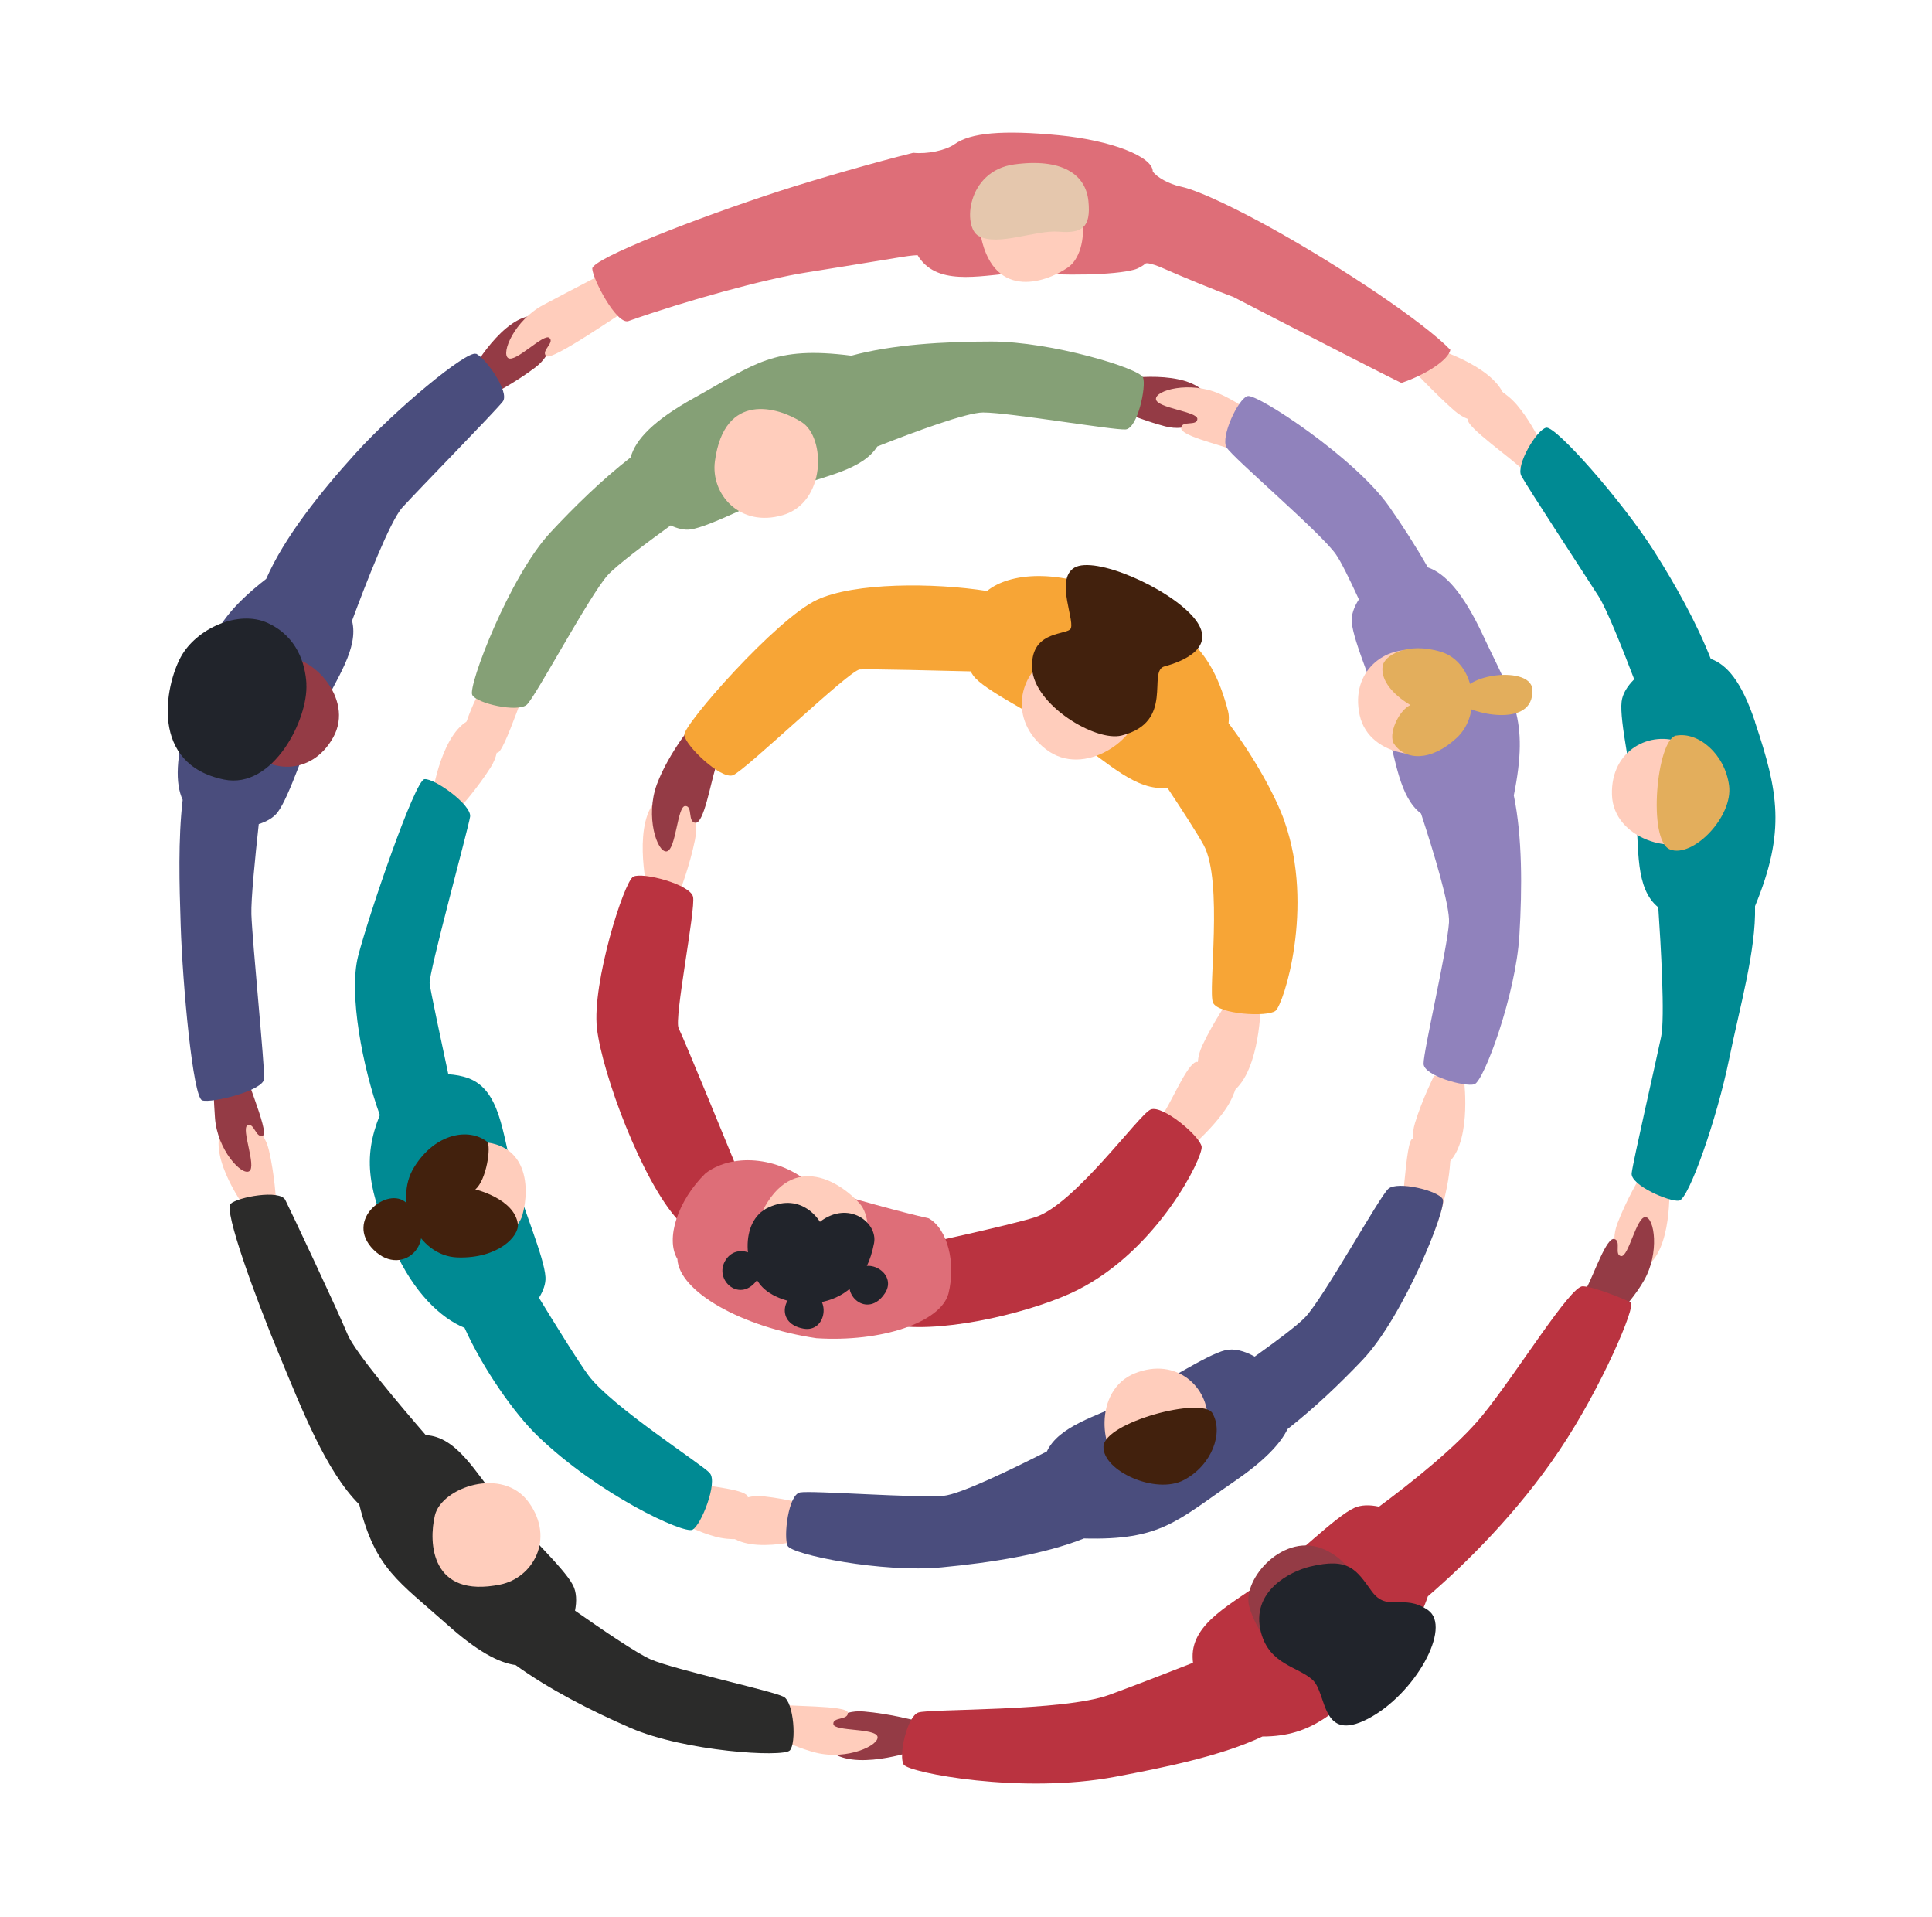 <svg width="244" height="242" viewBox="0 0 244 242" fill="none" xmlns="http://www.w3.org/2000/svg">
<path d="M151.98 137.09C151.98 137.09 150.44 135.01 151.85 132C153.26 128.99 155.3 126.06 155.3 126.06L159.19 127.45C159.19 127.45 159.01 136.35 155.01 138.25C151.01 140.15 151.97 137.08 151.97 137.08" fill="#FFCDBC"/>
<path d="M147.08 140.36C148.25 138.46 150.25 133.79 151.25 134.09C152.25 134.39 151.04 136.24 152.02 136.46C153 136.68 154.46 131.34 155.66 131.46C156.86 131.58 157.26 136.39 154.83 139.98C152.4 143.57 148.23 146.6 148.23 146.6L147.07 140.36H147.08Z" fill="#FFCDBC"/>
<path d="M86.44 101.15C86.44 101.15 88.43 102.8 87.77 106.06C87.11 109.32 85.83 112.65 85.83 112.65L81.72 112.22C81.72 112.22 79.77 103.53 83.2 100.73C86.63 97.93 86.43 101.14 86.43 101.14" fill="#FFCDBC"/>
<path d="M90.41 96.81C89.73 98.93 88.9 103.94 87.85 103.89C86.8 103.84 87.54 101.76 86.54 101.77C85.53 101.78 85.39 107.32 84.19 107.5C83 107.67 81.46 103.1 82.96 99.03C84.47 94.97 87.8 91.03 87.8 91.03L90.41 96.81Z" fill="#943B45"/>
<path d="M85.73 154.16C81.1 149.23 76.03 135.49 75.39 129.82C74.75 124.15 78.81 111.3 79.98 110.69C81.15 110.08 87.19 111.66 87.53 113.24C87.87 114.83 85.1 128.66 85.71 129.83C86.32 131 92.79 146.81 92.79 146.81L85.72 154.15L85.73 154.16Z" fill="#BA3340"/>
<path d="M113.22 167.38C119.91 168.32 131.04 165.45 136.13 162.86C146.33 157.68 151.94 146.1 151.76 144.79C151.58 143.48 146.82 139.46 145.32 140.09C143.83 140.72 135.73 152.09 130.74 153.69C127.47 154.74 115.14 157.38 115.14 157.38L113.21 167.39L113.22 167.38Z" fill="#BA3340"/>
<path d="M85.55 158.97C85.77 163.08 93.63 167.56 103.11 168.97C111.32 169.5 118.78 166.98 119.78 163.35C120.76 159.42 119.65 155.16 117.29 153.83C114.11 153.13 107.6 151.34 102.75 149.84C98.86 146.16 92.75 145.4 89.11 148.14C85.6 151.58 84.01 156.43 85.56 158.98" fill="#DE6E78"/>
<path d="M95.86 153.88C94.11 157.97 96.66 163.44 102.75 163.34C108.84 163.24 111.11 154.81 108.56 151.95C106.01 149.09 99.61 145.1 95.85 153.88" fill="#FFCDBC"/>
<path d="M62.43 92.16C62.43 92.16 63.62 94.27 61.96 96.9C60.3 99.53 58.07 102.02 58.07 102.02L54.61 100.28C54.61 100.28 55.8 92.03 59.74 90.72C63.67 89.42 62.43 92.16 62.43 92.16Z" fill="#FFCDBC"/>
<path d="M67.97 83.58C66.67 85.21 63.66 95.43 62.76 95.03C61.86 94.64 63.2 93.06 62.32 92.74C61.43 92.42 59.46 97.21 58.36 96.97C57.26 96.72 58.35 91.78 60.15 88.14C62.41 83.58 64.18 81.87 64.18 81.87L67.98 83.58H67.97Z" fill="#FFCDBC"/>
<path d="M92.01 190.6C92.01 190.6 93.38 188.6 96.48 188.94C99.58 189.27 102.79 190.19 102.79 190.19L102.74 194.06C102.74 194.06 94.8 196.61 91.9 193.65C89 190.69 92.01 190.6 92.01 190.6Z" fill="#FFCDBC"/>
<path d="M87.63 187.26C89.67 187.72 94.41 188.07 94.45 189.05C94.49 190.03 92.49 189.52 92.59 190.46C92.69 191.4 97.87 191.06 98.13 192.16C98.39 193.26 94.25 195.08 90.34 194.02C86.42 192.96 82.47 190.19 82.47 190.19L87.64 187.26H87.63Z" fill="#FFCDBC"/>
<path d="M89.65 186C88.63 184.87 77.27 177.61 74.33 173.68C73.07 171.99 70.02 167.07 68.07 163.87C68.61 162.99 68.94 162.09 68.89 161.26C68.75 158.73 65.97 152.36 64.71 147.77C63.45 143.18 63.18 137.64 59.18 136.15C58.36 135.84 57.49 135.7 56.62 135.64C55.8 131.83 54.36 125.05 54.26 124.17C54.12 122.94 59.14 104.63 59.37 103.13C59.6 101.63 54.84 98.24 53.61 98.38C52.38 98.52 46.57 115.54 45.23 120.72C44.01 125.48 45.8 134.77 47.97 140.79C45.75 146.32 46.51 150.37 49.79 157.71C52.25 163.21 55.67 166.44 58.67 167.66C61.04 172.91 65.01 178.52 67.85 181.26C75.55 188.71 86.35 193.71 87.45 193.15C88.56 192.59 90.67 187.15 89.65 186.02" fill="#008A93"/>
<path d="M58.05 144.36C53.94 145.04 50.91 149.81 54.06 154.57C57.21 159.33 65.01 156.87 65.98 153.42C66.95 149.97 66.88 142.91 58.05 144.36Z" fill="#FFCDBC"/>
<path d="M61.51 144.17C62.07 144.61 61.46 149.01 60.03 150.18C60.03 150.18 64.99 151.36 65.4 154.56C65.59 156.06 62.94 158.93 57.8 158.77C52.66 158.62 49.59 151.71 52.31 147.36C55.02 143.01 59.27 142.39 61.52 144.16" fill="#42210D"/>
<path d="M51.33 151.89C49.02 149.67 43.39 154.02 47.18 157.8C50.97 161.59 56.05 156.42 51.33 151.89Z" fill="#42210D"/>
<path d="M69.69 42.15C69.69 42.15 70.06 44.55 67.57 46.42C65.09 48.3 62.12 49.83 62.12 49.83L59.5 46.97C59.5 46.97 63.54 39.67 67.68 39.85C71.82 40.02 69.69 42.15 69.69 42.15Z" fill="#943B45"/>
<path d="M104.68 217.86C104.68 217.86 106.01 215.83 109.11 216.1C112.21 216.36 115.44 217.2 115.44 217.2L115.48 221.07C115.48 221.07 107.6 223.81 104.64 220.91C101.67 218.02 104.68 217.86 104.68 217.86Z" fill="#943B45"/>
<path d="M97.34 215.12C99.39 215.53 107.01 215.27 107.08 216.25C107.15 217.23 105.13 216.76 105.25 217.7C105.37 218.63 110.54 218.18 110.82 219.27C111.1 220.36 107.01 222.28 103.07 221.31C99.13 220.34 95.11 217.66 95.11 217.66L97.34 215.11V215.12Z" fill="#FFCDBC"/>
<path d="M204.75 159.19C204.75 159.19 203.17 157.35 204.28 154.45C205.39 151.54 207.09 148.67 207.09 148.67L210.82 149.7C210.82 149.7 211.27 158.03 207.66 160.08C204.06 162.13 204.74 159.19 204.74 159.19" fill="#FFCDBC"/>
<path d="M200.4 162.58C201.36 160.73 202.9 156.23 203.86 156.44C204.82 156.65 203.81 158.46 204.74 158.6C205.67 158.74 206.67 153.65 207.8 153.68C208.93 153.71 209.64 158.17 207.62 161.69C205.6 165.21 201.91 168.33 201.91 168.33L200.4 162.58Z" fill="#943B45"/>
<path d="M205.96 164.45C205.28 164.1 201.47 162.49 199.9 162.41C198.33 162.33 191.59 173.34 187.25 178.68C184.05 182.62 178.23 187.22 174.16 190.24C172.99 189.98 171.88 190 171.02 190.4C168.65 191.49 163.6 196.57 159.67 199.52C155.75 202.47 150.54 204.83 150.62 209.23C150.62 209.47 150.65 209.71 150.67 209.95C147.26 211.29 143.06 212.91 140.09 214C134.28 216.13 117.41 215.73 115.98 216.23C114.54 216.73 113.44 221.8 114.14 222.82C114.84 223.84 128.99 226.58 140.87 224.34C147.01 223.18 154.27 221.72 159.44 219.26C165.78 219.26 168.91 216.16 174.84 210.09C177.7 207.16 179.46 204.2 180.33 201.56C185.07 197.48 191.68 190.97 196.94 183.13C202.33 175.11 206.64 164.83 205.96 164.48" fill="#BA3340"/>
<path d="M169.25 206.49C172.41 203.78 172.53 198.13 167.37 195.69C162.21 193.25 156.81 199.4 157.77 202.85C158.73 206.31 162.45 212.31 169.25 206.48" fill="#943B45"/>
<path d="M165.43 197.81C162.96 198.41 157.89 200.93 159.26 206.13C160.34 210.21 163.96 210.42 165.79 212.13C167.62 213.83 166.8 220.11 172.75 217.03C178.7 213.95 183.43 205.45 180.35 203.3C177.27 201.15 175.2 203.62 173.25 200.93C171.3 198.24 170.41 196.6 165.43 197.81Z" fill="#21242B"/>
<path d="M80.29 38.4C78.49 39.46 69.69 45.65 68.98 44.96C68.28 44.28 70.09 43.28 69.38 42.66C68.67 42.04 65.12 45.83 64.18 45.21C63.24 44.59 65 40.43 68.58 38.52C72.16 36.61 76.98 34.13 76.98 34.13L80.29 38.4Z" fill="#FFCDBC"/>
<path d="M188.31 53.05C188.31 53.05 186.04 53.9 183.69 51.86C181.34 49.82 177.92 46.16 177.92 46.16L181.48 44.08C181.48 44.08 189.45 46.53 190.14 50.61C190.82 54.7 188.3 53.05 188.3 53.05" fill="#FFCDBC"/>
<path d="M192.61 59.59C191.2 58.05 184.9 53.75 185.42 52.92C185.95 52.09 187.3 53.66 187.75 52.83C188.21 52 183.77 49.32 184.18 48.27C184.59 47.22 189.03 48.09 191.64 51.2C194.25 54.31 195.91 58.85 195.91 58.85L192.61 59.59Z" fill="#FFCDBC"/>
<path d="M183.16 44.16C179.97 40.83 169.79 33.91 160.42 28.72C157.01 26.83 151.64 24.09 149.09 23.55C147.68 23.25 146.11 22.4 145.59 21.65C145.59 19.76 140.29 17.71 133.75 17.08C126.59 16.39 122.57 16.77 120.56 18.2C119.45 18.99 117.11 19.48 115.34 19.29C110.74 20.43 103.18 22.59 98.46 24.12C87.99 27.52 74.76 32.67 74.8 33.92C74.84 35.18 77.81 40.93 79.33 40.55C86.67 37.95 96.69 35.21 101.72 34.42C104.18 34.04 112.02 32.75 113.93 32.44C114.98 32.27 115.87 32.18 115.92 32.25C115.96 32.36 116.14 32.63 116.33 32.86C119.02 36.17 124.36 34.66 129.11 34.39C134.47 34.87 140.79 34.72 143.23 34.05C143.83 33.89 144.39 33.52 144.66 33.28C144.8 33.14 145.64 33.34 146.52 33.71C149.53 35.04 153.68 36.73 155.78 37.5C166.12 42.85 175.61 47.71 176.99 48.35C180.2 47.26 182.96 45.39 183.17 44.17" fill="#DE6E78"/>
<path d="M123.75 29.16C123.08 25.05 126.64 20.66 132.15 22.12C137.66 23.58 137.83 31.76 134.86 33.78C131.9 35.8 125.18 37.98 123.75 29.15" fill="#FFCDBC"/>
<path d="M221.66 91.16C219.92 85.96 218.05 83.9 216.06 83.19C214.27 78.63 211.57 73.79 208.9 69.59C204.85 63.24 196.48 53.73 195.27 54C194.06 54.27 191.42 58.74 192.13 60.08C192.84 61.42 200.11 72.5 201.91 75.32C202.9 76.87 204.84 81.71 206.39 85.77C205.51 86.64 204.91 87.62 204.8 88.58C204.5 91.09 206.15 97.85 206.6 102.59C207.03 107.04 206.45 112.17 209.43 114.56C209.75 119.28 210.29 128.5 209.79 130.91C209.11 134.19 206.25 146.62 206.07 148.13C205.89 149.64 210.83 151.78 212.06 151.6C213.29 151.42 216.87 141.14 218.37 133.76C219.7 127.22 221.79 120.03 221.65 114.42V114.41C225.57 104.91 224.57 99.91 221.65 91.18" fill="#008A93"/>
<path d="M212.36 93.77C208.51 92.18 203.42 94.63 203.58 100.33C203.74 106.03 211.66 108.07 214.31 105.65C216.96 103.23 220.63 97.2 212.36 93.77Z" fill="#FFCDBC"/>
<path d="M211.7 92.87C209.23 93.32 208.04 106.1 210.9 107.25C213.76 108.39 218.91 103.15 218.37 99.16C217.83 95.17 214.47 92.38 211.71 92.88" fill="#E3AE5C"/>
<path d="M151.81 52.84C151.81 52.84 150.16 54.61 147.15 53.83C144.14 53.05 141.09 51.67 141.09 51.67L141.71 47.85C141.71 47.85 149.94 46.49 152.37 49.84C154.8 53.19 151.81 52.84 151.81 52.84Z" fill="#943B45"/>
<path d="M155.66 56.79C153.71 56.04 149.07 55 149.17 54.02C149.27 53.04 151.18 53.85 151.22 52.9C151.26 51.96 146.09 51.53 145.99 50.4C145.89 49.27 150.25 48.08 153.97 49.7C157.69 51.32 161.2 54.64 161.2 54.64L155.66 56.77V56.79Z" fill="#FFCDBC"/>
<path d="M144.36 47.67C143.94 46.51 132.76 43.12 125.23 43.12C119.19 43.12 112.68 43.5 107.52 44.91C97.63 43.65 95.43 45.93 87.68 50.23C82.54 53.08 80.25 55.5 79.65 57.75C76.07 60.53 72.51 64 69.44 67.31C64.33 72.85 59.07 86.64 59.64 87.74C60.21 88.84 65.42 89.99 66.54 88.97C67.66 87.94 74.51 75.07 76.77 72.6C77.89 71.37 81.43 68.71 84.7 66.34C85.57 66.75 86.43 66.96 87.21 66.85C89.72 66.49 95.82 63.18 100.29 61.53C104.22 60.08 108.94 59.32 110.8 56.37C115.47 54.53 122.07 52.08 124.16 52.08C127.51 52.08 140.65 54.34 142.16 54.22C143.67 54.1 144.79 48.82 144.36 47.66" fill="#85A076"/>
<path d="M90.29 58.23C89.73 62.35 93.4 66.65 98.87 65.04C104.34 63.43 104.29 55.25 101.27 53.31C98.26 51.37 91.48 49.37 90.29 58.23Z" fill="#FFCDBC"/>
<path d="M179.5 146.48C179.5 146.48 177.8 144.76 178.71 141.78C179.62 138.8 181.12 135.82 181.12 135.82L184.92 136.6C184.92 136.6 185.93 144.88 182.48 147.17C179.03 149.46 179.51 146.49 179.51 146.49" fill="#FFCDBC"/>
<path d="M176.41 156.21C177.24 154.3 177.46 143.65 178.43 143.79C179.4 143.93 178.52 145.81 179.46 145.89C180.4 145.97 181.04 140.82 182.17 140.77C183.3 140.72 183.55 145.78 182.76 149.76C181.77 154.75 180.52 156.86 180.52 156.86L176.41 156.21Z" fill="#FFCDBC"/>
<path d="M182.22 151.43C181.67 150.32 176.48 149.09 175.34 150.1C174.21 151.11 167.16 163.87 164.85 166.31C163.89 167.32 161.24 169.31 158.46 171.29C157.17 170.57 155.85 170.22 154.76 170.48C152.3 171.07 146.53 174.95 142.24 177.01C138.42 178.85 133.72 180.06 132.21 183.27C127.73 185.55 121.28 188.67 119.17 188.87C115.83 189.18 102.54 188.17 101.05 188.44C99.55 188.71 98.94 194.06 99.47 195.18C100 196.3 111.44 198.62 118.94 197.9C125.16 197.31 131.83 196.27 136.9 194.25C146.6 194.51 148.61 192.04 155.85 187.08C159.6 184.51 161.68 182.35 162.61 180.44C165.94 177.84 169.23 174.71 172.09 171.7C177.28 166.24 182.76 152.53 182.21 151.42" fill="#4A4D7D"/>
<path d="M152.51 179.37C152.68 175.21 148.62 171.28 143.32 173.4C138.02 175.52 138.85 183.66 142.04 185.31C145.23 186.96 152.16 188.31 152.51 179.38" fill="#FFCDBC"/>
<path d="M153.13 178.44C151.86 176.28 139.45 179.58 139.36 182.66C139.28 185.74 145.97 188.76 149.53 186.87C153.09 184.98 154.55 180.86 153.12 178.44" fill="#42210D"/>
<path d="M30.93 141.59C30.93 141.59 33.27 142.23 33.97 145.26C34.68 148.29 34.87 151.63 34.87 151.63L31.2 152.86C31.2 152.86 26.17 146.21 28.01 142.49C29.85 138.78 30.93 141.59 30.93 141.59Z" fill="#FFCDBC"/>
<path d="M30.15 132.63C30.39 134.7 34.11 143.02 33.2 143.39C32.29 143.75 32.11 141.69 31.26 142.09C30.41 142.49 32.43 147.27 31.48 147.88C30.53 148.49 27.44 145.19 27.15 141.14C26.86 137.09 26.87 132.64 26.87 132.64H30.15V132.63Z" fill="#943B45"/>
<path d="M98.94 214.23C97.6 213.51 85.26 210.84 82.18 209.52C80.49 208.79 76.17 205.86 72.62 203.37C72.86 202.16 72.81 201.02 72.36 200.15C71.2 197.9 66.06 193.22 63.03 189.55C60.13 186.04 57.7 181.38 53.78 181.21C50.67 177.62 44.82 170.73 43.89 168.47C42.61 165.37 36.72 152.87 36.03 151.51C35.34 150.16 30.04 151.15 29.13 151.99C28.22 152.83 32.31 163.95 35.2 170.91C38.12 177.94 41.16 185.77 45.37 189.96C47.41 198.12 50.33 199.64 56.52 205.16C60.22 208.46 62.96 209.95 65.12 210.24C69.31 213.28 74.68 216.03 79.61 218.17C86.52 221.17 98.9 221.92 99.75 221.02C100.6 220.12 100.29 214.94 98.95 214.22" fill="#2B2B2A"/>
<path d="M63.19 200.07C67.27 199.24 70.12 194.36 66.8 189.72C63.48 185.08 55.77 187.83 54.93 191.32C54.09 194.81 54.43 201.86 63.19 200.07Z" fill="#FFCDBC"/>
<path d="M60.11 44.68C58.96 44.21 49.93 51.69 44.88 57.27C40.4 62.22 35.88 67.9 33.62 73.09C26.22 78.86 26.18 82.08 23.73 90.39C22.17 95.67 22.13 98.93 23.07 100.99C22.49 105.93 22.65 111.67 22.82 116.82C23.06 124.35 24.36 138.56 25.54 138.94C26.72 139.32 33.29 137.72 33.36 136.2C33.44 134.68 31.86 118.8 31.75 115.45C31.69 113.59 32.21 108.35 32.68 104.05C33.68 103.74 34.53 103.25 35.05 102.58C36.59 100.57 38.62 93.92 40.64 89.61C42.45 85.75 45.35 81.83 44.46 78.38C46.19 73.71 49.25 65.81 50.81 64.08C53.07 61.6 62.57 51.91 63.5 50.7C64.42 49.49 61.26 45.13 60.12 44.66" fill="#4A4D7D"/>
<path d="M31.18 94.27C33.67 97.6 39.3 98.09 42.08 93.11C44.86 88.13 39.08 82.33 35.57 83.06C32.06 83.79 25.83 87.11 31.19 94.27" fill="#943B45"/>
<path d="M123.61 29.81C121.54 28.7 122.07 21.58 128.08 20.76C134.09 19.94 137.11 21.98 137.46 25.38C137.81 28.78 136.61 29.49 133.71 29.25C130.8 29.01 126.07 31.13 123.62 29.81" fill="#E5C7AD"/>
<path d="M191.18 100.46C193.17 90.57 191.04 88.24 187.27 80.17C184.78 74.85 182.53 72.4 180.33 71.64C178.81 68.98 177.12 66.35 175.44 63.95C171.12 57.78 158.77 49.69 157.57 50.01C156.37 50.33 154.13 55.17 154.9 56.48C155.67 57.79 166.78 67.23 168.7 69.97C169.37 70.92 170.46 73.16 171.62 75.68C171 76.64 170.65 77.63 170.72 78.54C170.9 81.06 173.79 87.39 175.13 91.96C176.3 95.94 176.73 100.64 179.47 102.73C181.04 107.51 183.13 114.37 183 116.48C182.79 119.83 179.75 132.8 179.79 134.32C179.82 135.84 185.02 137.27 186.2 136.91C187.39 136.56 191.44 125.61 191.89 118.09C192.25 112.12 192.26 105.67 191.19 100.46" fill="#9082BC"/>
<path d="M179.11 82.21C175.03 81.37 170.49 84.73 171.72 90.3C172.95 95.87 181.11 96.38 183.26 93.51C185.41 90.64 187.87 84.02 179.11 82.21Z" fill="#FFCDBC"/>
<path d="M176.08 93.96C175.25 92.76 176.65 89.68 178.13 89.02C178.13 89.02 174.22 86.89 174.62 84.1C174.8 82.8 177.69 80.99 181.98 82.3C186.27 83.61 187.26 90.13 183.98 93.16C180.7 96.2 177.5 96.01 176.08 93.95" fill="#E3AE5C"/>
<path d="M184.72 88.87C185.2 89.91 193.82 92.2 193.52 87.04C193.33 83.76 183.02 85.21 184.72 88.87Z" fill="#E3AE5C"/>
<path d="M38.7 86.32C38.55 83.82 37.55 80.39 33.83 78.67C30.11 76.94 24.76 79.38 22.82 82.98C20.88 86.58 18.85 96.49 28.29 98.43C34.5 99.7 38.96 90.77 38.69 86.33" fill="#21242B"/>
<path d="M162.25 103.76C161.09 100.47 158.36 95.54 155.16 91.31C155.22 90.78 155.22 90.26 155.1 89.81C153.11 82.18 149.82 79.26 141.14 75.2C133.65 71.69 127.48 72.32 124.65 74.62C117.91 73.56 107.9 73.53 103.17 75.74C98 78.17 86.33 91.47 86.42 92.79C86.51 94.11 91.02 98.42 92.55 97.89C94.08 97.35 107.26 84.62 108.58 84.53C109.65 84.45 119.07 84.68 122.59 84.77C122.76 85.1 122.97 85.4 123.21 85.65C125.09 87.6 131.78 90.81 136 93.64C139.84 96.21 143.57 99.98 147.42 99.45C149.29 102.27 151.24 105.28 152.01 106.69C154.52 111.29 152.54 125.1 153.19 126.59C153.84 128.08 160.06 128.45 161.09 127.63C162.12 126.8 166.04 114.55 162.24 103.76" fill="#F7A536"/>
<path d="M132.62 82.92C128.7 85.02 127.28 90.88 132.1 94.61C136.92 98.34 143.96 93.17 143.76 89.35C143.55 85.52 141.05 78.41 132.63 82.92" fill="#FFCDBC"/>
<path d="M130.35 84.41C130.61 89.01 138.36 93.7 141.65 92.87C148.43 91.16 144.85 84.73 147.07 84.14C149.29 83.55 153.98 81.73 150.73 77.94C147.48 74.15 138.24 70.15 135.68 71.68C133.13 73.21 136.02 78.81 135.12 79.5C134.22 80.18 130.1 79.81 130.35 84.41Z" fill="#42210D"/>
<path d="M110.39 156.95C110.87 154.38 107.19 151.49 103.55 154.27C103.55 154.27 101.39 150.49 97.07 152.45C93.26 154.18 93.98 160.55 96.58 162.8C99.72 165.5 108.66 166.18 110.39 156.95Z" fill="#21242B"/>
<path d="M111.78 163.26C113.4 160.75 109.34 158.37 107.68 160.92C106.02 163.47 109.61 166.62 111.78 163.26Z" fill="#21242B"/>
<path d="M95.76 161.41C97.38 158.9 93.32 156.52 91.66 159.07C90 161.62 93.59 164.77 95.76 161.41Z" fill="#21242B"/>
<path d="M101.47 167.76C104.41 168.3 105.06 163.63 102.07 163.08C99.08 162.52 97.54 167.05 101.47 167.76Z" fill="#21242B"/>
</svg>
